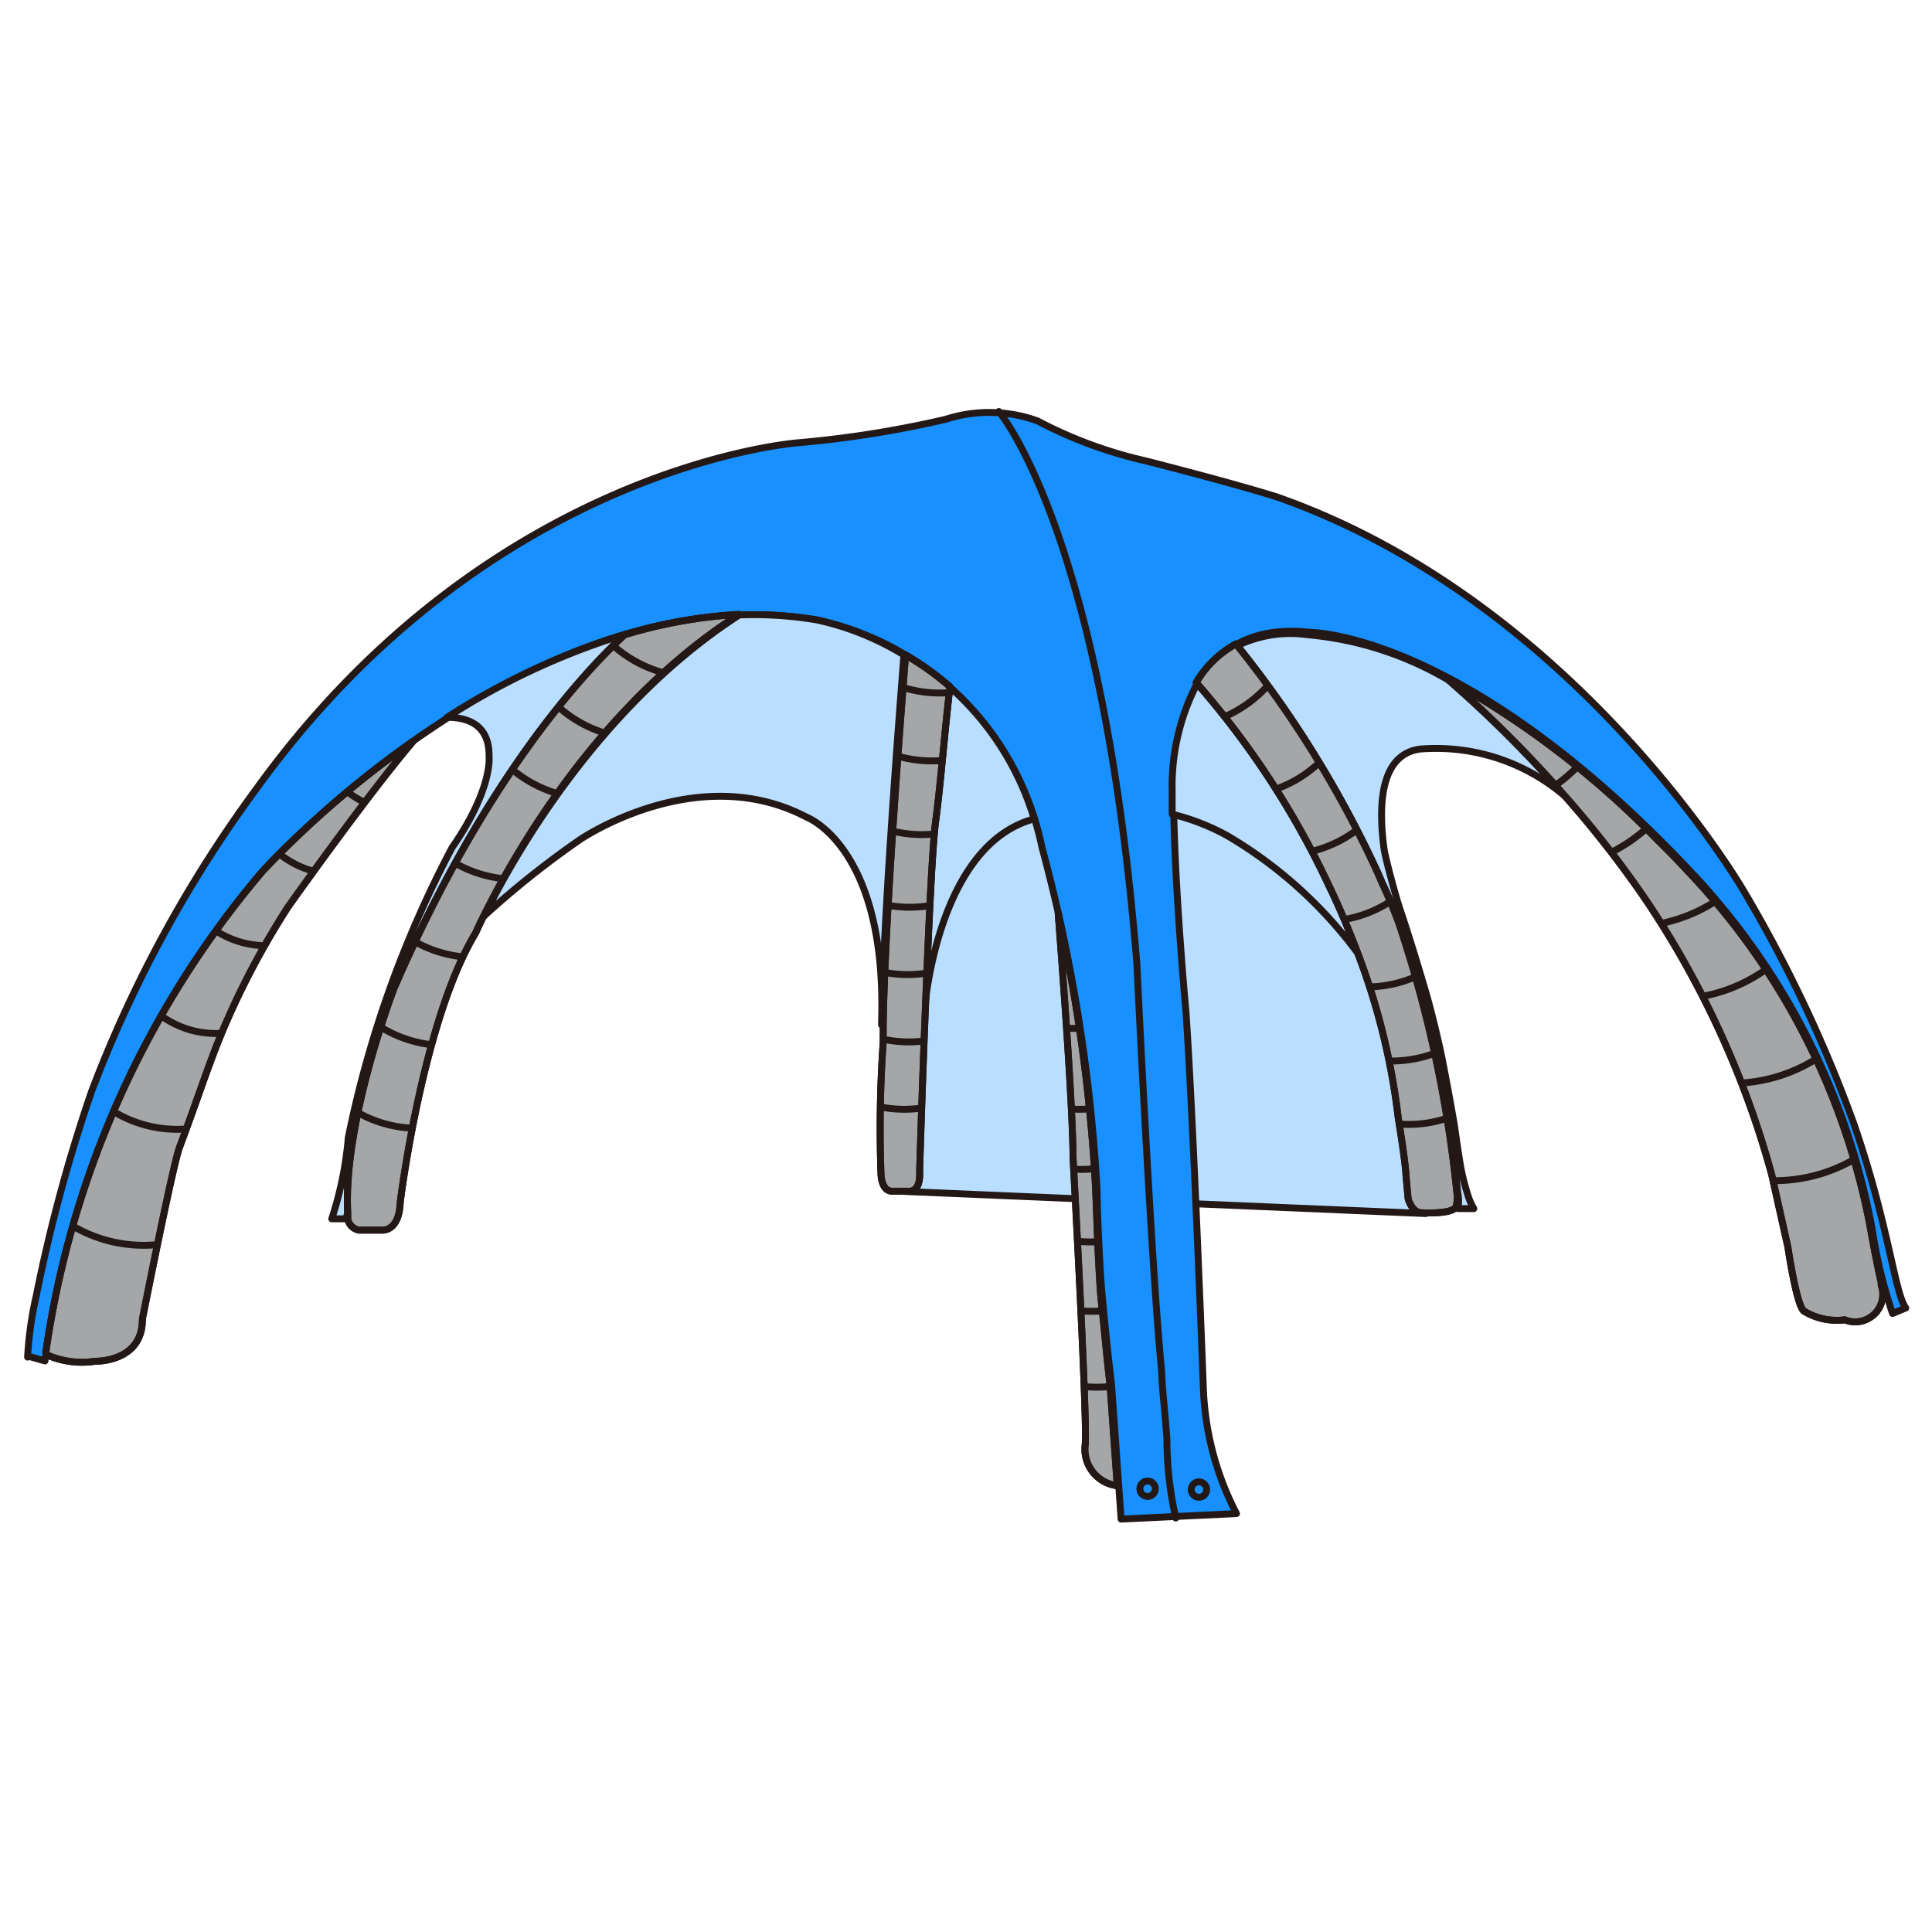 <svg id="图层_1" data-name="图层 1" xmlns="http://www.w3.org/2000/svg" xmlns:xlink="http://www.w3.org/1999/xlink" viewBox="0 0 70 70"><defs><style>.cls-1{fill:none;}.cls-1,.cls-2,.cls-3,.cls-4{stroke:#231815;stroke-linecap:round;stroke-linejoin:round;stroke-width:0.25px;}.cls-2{fill:#badeff;}.cls-3{fill:#1890ff;}.cls-4{fill:#a4a6a8;}.cls-5{clip-path:url(#clip-path);}.cls-6{clip-path:url(#clip-path-2);}.cls-7{clip-path:url(#clip-path-3);}.cls-8{clip-path:url(#clip-path-4);}.cls-9{clip-path:url(#clip-path-5);}.cls-10{clip-path:url(#clip-path-6);}</style><clipPath id="clip-path"><path class="cls-1" d="M22.63,23c-1.49,1.38-5.06,5.21-8.35,12.8,0,0-1.86,4.84-1.68,8.15,0,.08,0,.16,0,.23a.52.52,0,0,0,.4.39h.82s.64.09.68-1c0,0,.8-6.58,2.74-9.78,0,0,.1-.24.3-.63.93-1.88,4-7.55,9.24-10.9A17.59,17.59,0,0,0,22.63,23Z"/></clipPath><clipPath id="clip-path-2"><path class="cls-1" d="M32.81,23.73c-.16,2.06-.75,9.56-.81,13.4,0,.22,0,.43,0,.62a44.88,44.88,0,0,0-.08,4.78s0,.65.43.63h.55s.47.1.42-.74c0,0,.09-3,.22-6.16.11-2.75.24-5.58.36-6.5.18-1.34.34-3.4.52-4.88A10.53,10.53,0,0,0,32.81,23.73Z"/></clipPath><clipPath id="clip-path-3"><path class="cls-1" d="M39.9,47.14c-.1-1.06-.17-3.26-.2-4a62.18,62.18,0,0,0-1.36-10.06c.19,2.5.52,6.89.54,8.89,0,0,.52,9.43.44,10.36a1.33,1.33,0,0,0,1.16,1.5l-.26-3.64C40.08,49,40,48,39.9,47.14Z"/></clipPath><clipPath id="clip-path-4"><path class="cls-1" d="M68.16,46.47c-.2-.87-.38-1.91-.38-1.91a25.6,25.6,0,0,0-6.63-13c-.38-.41-.75-.79-1.12-1.15a32.67,32.67,0,0,0-7.55-5.78,43.63,43.63,0,0,1,4.19,4.18,38.07,38.07,0,0,1,3,3.85,33.8,33.8,0,0,1,4.52,9.89l.59,2.64s.32,2.18.59,2.32a2.29,2.29,0,0,0,1.47.31,1,1,0,0,0,1.32-1.26Z"/></clipPath><clipPath id="clip-path-5"><path class="cls-1" d="M9.52,31.56A34.45,34.45,0,0,0,1.66,49l.06.1a3.15,3.15,0,0,0,1.73.22s1.72.05,1.71-1.53c0,0,1.09-5.52,1.34-6.21.68-1.8,1.12-3.23,1.71-4.57a29.47,29.47,0,0,1,2.22-4.14s2.83-4,4.53-6A35.53,35.53,0,0,0,9.52,31.56Z"/></clipPath><clipPath id="clip-path-6"><path class="cls-1" d="M52.78,43.16a45.07,45.07,0,0,0-2.1-9.72c-.19-.51-.39-1-.62-1.48,0,0-.09-.23-.28-.63a39.09,39.09,0,0,0-5-8,3.8,3.8,0,0,0-1.44,1.4,31.29,31.29,0,0,1,4.84,7.42s.46.93,1,2.35a24.83,24.83,0,0,1,1.48,6s.26,1.57.28,2.07l.08.87s.14.5.48.5c0,0,1.16.07,1.26-.23v0A1.44,1.44,0,0,0,52.78,43.16Z"/></clipPath></defs><path class="cls-2" d="M32.81,43.17l18.85.8S51,36,50,34s-6-7-10-7-7,5-7,7S32.81,43.17,32.81,43.17Z"/><path class="cls-3" d="M1,49.13l.63.18A34.32,34.32,0,0,1,9.52,31.56s9.74-10.83,20.07-9.1a10.6,10.6,0,0,1,8.16,8.23,60.56,60.56,0,0,1,2,12.43c0,.76.1,3,.2,4,.08.81.18,1.87.32,3l.35,4.92,4.18-.2a10.67,10.67,0,0,1-1.2-4.55s-.36-9.7-.63-13.63c0,0-.46-4.95-.45-8.08,0,0-.27-6.25,4.92-5.67,0,0,5.57-.06,13.76,8.61a25.6,25.6,0,0,1,6.63,13,18.08,18.08,0,0,0,.74,3.07l.48-.2c-.41-.56-.61-3-1.89-6.7a49.69,49.69,0,0,0-4-8.44S57.06,21.78,46.25,18c0,0-1.33-.43-4.73-1.3a15.94,15.94,0,0,1-3.93-1.45,5.14,5.14,0,0,0-3.32-.06,37.94,37.94,0,0,1-5.33.85s-11.14.78-19.62,12.5a45.92,45.92,0,0,0-6,11,57.39,57.39,0,0,0-2,7.38A13.13,13.13,0,0,0,1,49.17"/><path class="cls-2" d="M29.59,22.46a13.92,13.92,0,0,0-2.8-.18c-5.2,3.35-8.31,9-9.24,10.9A32.62,32.62,0,0,1,21,30.43s4.24-2.92,8.23-.82c0,0,2.91,1.08,2.71,7.4l0,.12c.06-3.84.65-11.34.81-13.4A10.15,10.15,0,0,0,29.59,22.46Z"/><path class="cls-2" d="M43.38,24.76a8,8,0,0,0-.91,3.87c0,.28,0,.57,0,.87a8.18,8.18,0,0,1,2,.78,15.91,15.91,0,0,1,4.72,4.25c-.52-1.42-1-2.35-1-2.35A31.29,31.29,0,0,0,43.38,24.76Z"/><path class="cls-2" d="M34.41,24.89c-.18,1.48-.34,3.54-.52,4.88-.12.92-.25,3.75-.36,6.5.16-1.33.92-5.79,3.94-6.6A10.37,10.37,0,0,0,34.41,24.89Z"/><path class="cls-2" d="M14.28,35.79c3.29-7.59,6.86-11.42,8.35-12.8a25.73,25.73,0,0,0-6.43,3c.75,0,1.54.27,1.52,1.42,0,0,.14,1.17-1.34,3.3a39.14,39.14,0,0,0-3.76,10.5,12.94,12.94,0,0,1-.6,2.95l.51,0,.07-.22C12.42,40.63,14.28,35.79,14.28,35.79Z"/><path class="cls-2" d="M52.93,42.31c-.07-.4-.16-1-.23-1.52,0,0-.2-1.16-.41-2.23-.11-.61-.42-1.88-.58-2.44-.25-.86-.64-2.16-1-3.22-.14-.43-.53-1.85-.57-2.19-.24-1.87,0-3.39,1.31-3.57a7.17,7.17,0,0,1,5.22,1.68,43.63,43.63,0,0,0-4.19-4.18A12.13,12.13,0,0,0,47.39,23a4.42,4.42,0,0,0-2.57.4,39.09,39.09,0,0,1,5,8c.19.4.28.63.28.63.23.47.43,1,.62,1.48a45.07,45.07,0,0,1,2.1,9.72,1.44,1.44,0,0,1,0,.56l.58,0a2.13,2.13,0,0,1-.21-.47A8.39,8.39,0,0,1,52.93,42.31Z"/><path class="cls-4" d="M22.63,23c-1.49,1.38-5.06,5.21-8.35,12.8,0,0-1.86,4.84-1.68,8.15,0,.08,0,.16,0,.23a.52.52,0,0,0,.4.39h.82s.64.09.68-1c0,0,.8-6.58,2.74-9.78,0,0,.1-.24.3-.63.93-1.88,4-7.55,9.24-10.9A17.59,17.59,0,0,0,22.63,23Z"/><path class="cls-4" d="M32.81,23.73c-.16,2.06-.75,9.56-.81,13.4,0,.22,0,.43,0,.62a44.88,44.88,0,0,0-.08,4.78s0,.65.43.63h.55s.47.1.42-.74c0,0,.09-3,.22-6.16.11-2.75.24-5.58.36-6.5.18-1.34.34-3.4.52-4.88A10.53,10.53,0,0,0,32.81,23.73Z"/><path class="cls-4" d="M39.9,47.14c-.1-1.06-.17-3.26-.2-4a62.18,62.18,0,0,0-1.36-10.06c.19,2.5.52,6.89.54,8.89,0,0,.52,9.43.44,10.36a1.33,1.33,0,0,0,1.16,1.5l-.26-3.64C40.08,49,40,48,39.9,47.14Z"/><path class="cls-4" d="M52.78,43.16a45.07,45.07,0,0,0-2.1-9.72c-.19-.51-.39-1-.62-1.48,0,0-.09-.23-.28-.63a39.09,39.09,0,0,0-5-8,3.8,3.8,0,0,0-1.44,1.4,31.29,31.29,0,0,1,4.84,7.42s.46.93,1,2.35a24.83,24.83,0,0,1,1.48,6s.26,1.57.28,2.07l.08.87s.14.5.48.5c0,0,1.16.07,1.26-.23v0A1.44,1.44,0,0,0,52.78,43.16Z"/><path class="cls-4" d="M68.16,46.47c-.2-.87-.38-1.91-.38-1.91a25.6,25.6,0,0,0-6.63-13c-.38-.41-.75-.79-1.12-1.15a32.67,32.67,0,0,0-7.55-5.78,43.63,43.63,0,0,1,4.19,4.18,38.07,38.07,0,0,1,3,3.85,33.8,33.8,0,0,1,4.52,9.89l.59,2.64s.32,2.18.59,2.32a2.29,2.29,0,0,0,1.47.31,1,1,0,0,0,1.32-1.26Z"/><path class="cls-4" d="M9.52,31.56A34.45,34.45,0,0,0,1.66,49l.06.1a3.15,3.15,0,0,0,1.73.22s1.72.05,1.71-1.53c0,0,1.09-5.52,1.34-6.21.68-1.8,1.12-3.23,1.71-4.57a29.47,29.47,0,0,1,2.22-4.14s2.83-4,4.53-6A35.53,35.53,0,0,0,9.52,31.56Z"/><ellipse class="cls-1" cx="41.58" cy="53.94" rx="0.28" ry="0.28"/><ellipse class="cls-1" cx="43.44" cy="53.97" rx="0.28" ry="0.28"/><path class="cls-1" d="M36.19,14.91s3.74,4.32,5,20c0,0,.52,10.95.9,14.79,0,.45.14,1.67.19,2.45A13,13,0,0,0,42.6,55"/><g class="cls-5"><path class="cls-1" d="M13.33,36.88a4.45,4.45,0,0,0,2.85,1"/><path class="cls-1" d="M12.33,39.88a4.45,4.45,0,0,0,2.85,1"/><path class="cls-1" d="M14.4,33.69a4.48,4.48,0,0,0,2.85,1"/><path class="cls-1" d="M15.89,30.86a4.45,4.45,0,0,0,2.85,1"/><path class="cls-1" d="M18.07,27.4a4.53,4.53,0,0,0,2.63,1.47"/><path class="cls-1" d="M19.86,25.24A4.55,4.55,0,0,0,22.5,26.7"/><path class="cls-1" d="M21.83,23a4.53,4.53,0,0,0,2.64,1.47"/></g><path class="cls-1" d="M22.63,23c-1.49,1.38-5.06,5.21-8.35,12.8,0,0-1.86,4.84-1.68,8.15,0,.08,0,.16,0,.23a.52.52,0,0,0,.4.39h.82s.64.09.68-1c0,0,.8-6.58,2.74-9.78,0,0,.1-.24.3-.63.93-1.88,4-7.55,9.24-10.9A17.59,17.59,0,0,0,22.63,23Z"/><g class="cls-6"><path class="cls-1" d="M31.26,39.93a4.44,4.44,0,0,0,3,0"/><path class="cls-1" d="M31.43,37.49a4.45,4.45,0,0,0,3,0"/><path class="cls-1" d="M31.39,35.05a4.44,4.44,0,0,0,3,0"/><path class="cls-1" d="M31.46,32.61a4.44,4.44,0,0,0,3,0"/><path class="cls-1" d="M31.51,29.82a4.47,4.47,0,0,0,3,.28"/><path class="cls-1" d="M31.87,27.15a4.47,4.47,0,0,0,3,.28"/><path class="cls-1" d="M32.16,24.69a4.47,4.47,0,0,0,3,.28"/></g><path class="cls-1" d="M32.81,23.73c-.16,2.06-.75,9.56-.81,13.4,0,.22,0,.43,0,.62a44.88,44.88,0,0,0-.08,4.78s0,.65.43.63h.55s.47.1.42-.74c0,0,.09-3,.22-6.16.11-2.75.24-5.58.36-6.5.18-1.34.34-3.4.52-4.88A10.53,10.53,0,0,0,32.81,23.73Z"/><g class="cls-7"><path class="cls-1" d="M38.24,50a4.44,4.44,0,0,0,3,0"/><path class="cls-1" d="M38.09,47.25a4.44,4.44,0,0,0,3,0"/><path class="cls-1" d="M38,44.74a4.49,4.49,0,0,0,3,0"/><path class="cls-1" d="M37.68,42.11a4.45,4.45,0,0,0,3,0"/><path class="cls-1" d="M37.61,39.93a4.44,4.44,0,0,0,3,0"/><path class="cls-1" d="M37.36,37a4.44,4.44,0,0,0,3,0"/></g><path class="cls-1" d="M39.9,47.14c-.1-1.06-.17-3.26-.2-4a62.18,62.18,0,0,0-1.36-10.06c.19,2.5.52,6.89.54,8.89,0,0,.52,9.43.44,10.36a1.33,1.33,0,0,0,1.16,1.5l-.26-3.64C40.08,49,40,48,39.9,47.14Z"/><g class="cls-8"><path class="cls-1" d="M64,42.77a5.77,5.77,0,0,0,3.34-.86"/><path class="cls-1" d="M62.69,39.25a5.76,5.76,0,0,0,3.29-1"/><path class="cls-1" d="M61.18,36.17a5.77,5.77,0,0,0,3.18-1.34"/><path class="cls-1" d="M59.55,33.55a5.73,5.73,0,0,0,3.19-1.33"/><path class="cls-1" d="M57.39,31.27a5.83,5.83,0,0,0,2.89-1.91"/><path class="cls-1" d="M55.42,29A5.89,5.89,0,0,0,58,26.68"/></g><path class="cls-1" d="M68.16,46.47c-.2-.87-.38-1.91-.38-1.91a25.6,25.6,0,0,0-6.63-13c-.38-.41-.75-.79-1.12-1.15a32.67,32.67,0,0,0-7.55-5.78,43.63,43.63,0,0,1,4.19,4.18,38.07,38.07,0,0,1,3,3.85,33.8,33.8,0,0,1,4.52,9.89l.59,2.64s.32,2.18.59,2.32a2.29,2.29,0,0,0,1.47.31,1,1,0,0,0,1.32-1.26Z"/><g class="cls-9"><path class="cls-1" d="M2.62,44.41a5.06,5.06,0,0,0,3.13.68"/><path class="cls-1" d="M4,40.2a4.45,4.45,0,0,0,2.92.69"/><path class="cls-1" d="M12.6,40.26a4.47,4.47,0,0,0,3,.42"/><path class="cls-1" d="M5.49,36.51a3.37,3.37,0,0,0,2.74.91"/><path class="cls-1" d="M7.33,33.34a3.39,3.39,0,0,0,2.74.9"/><path class="cls-1" d="M9.58,30.39a3.38,3.38,0,0,0,2.58,1.29"/><path class="cls-1" d="M11.82,27.86a3.41,3.41,0,0,0,2.46,1.52"/></g><path class="cls-1" d="M9.52,31.56A34.45,34.45,0,0,0,1.66,49l.06.1a3.15,3.15,0,0,0,1.73.22s1.72.05,1.71-1.53c0,0,1.09-5.52,1.34-6.21.68-1.8,1.12-3.23,1.71-4.57a29.47,29.47,0,0,1,2.22-4.14s2.83-4,4.53-6A35.53,35.53,0,0,0,9.52,31.56Z"/><g class="cls-10"><path class="cls-1" d="M50.1,40.64a4.44,4.44,0,0,0,3-.41"/><path class="cls-1" d="M49.79,38.4a4.5,4.5,0,0,0,2.94-.6"/><path class="cls-1" d="M49.1,35.74A4.47,4.47,0,0,0,52,35"/><path class="cls-1" d="M48.22,33.37A4.43,4.43,0,0,0,51,32.17"/><path class="cls-1" d="M47,30.94a4.45,4.45,0,0,0,2.69-1.34"/><path class="cls-1" d="M45.62,28.76A4.46,4.46,0,0,0,48.2,27.2"/><path class="cls-1" d="M44,26.11a4.52,4.52,0,0,0,2.38-1.86"/></g><path class="cls-1" d="M52.78,43.16a45.07,45.07,0,0,0-2.1-9.72c-.19-.51-.39-1-.62-1.48,0,0-.09-.23-.28-.63a39.09,39.09,0,0,0-5-8,3.8,3.8,0,0,0-1.44,1.4,31.29,31.29,0,0,1,4.84,7.42s.46.93,1,2.35a24.83,24.83,0,0,1,1.48,6s.26,1.57.28,2.07l.08.87s.14.5.48.5c0,0,1.16.07,1.26-.23v0A1.44,1.44,0,0,0,52.78,43.16Z"/></svg>
